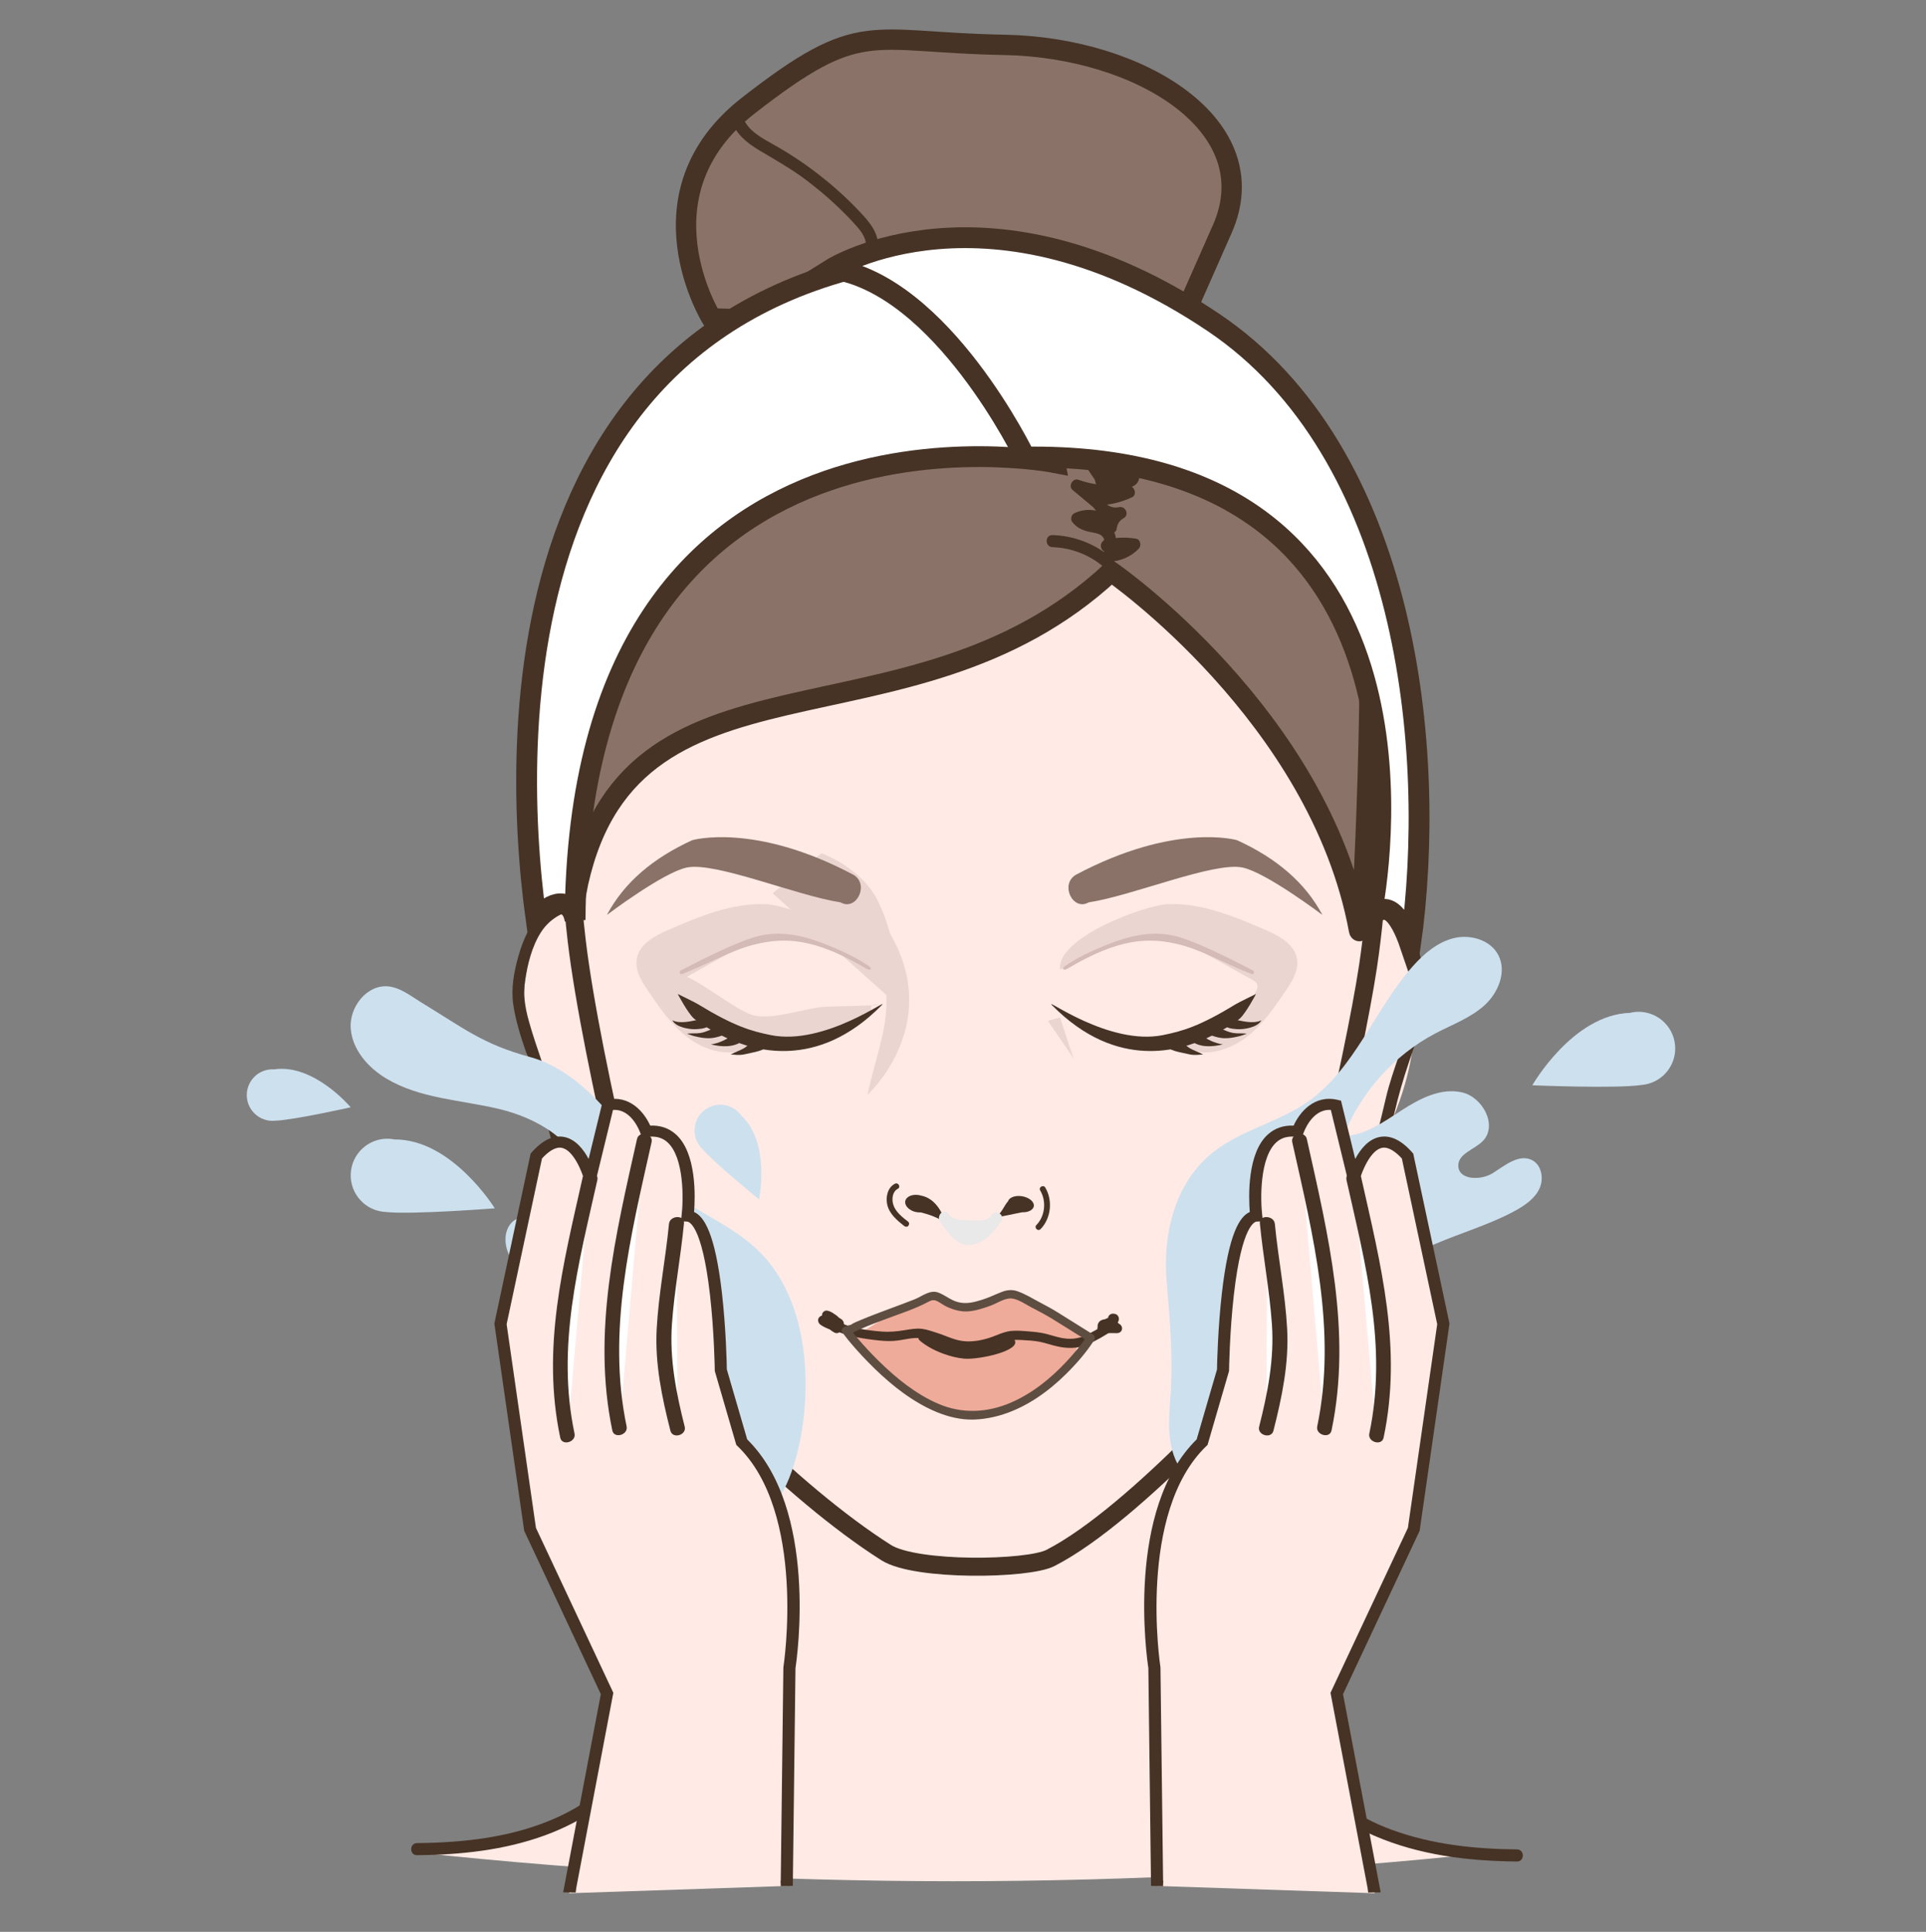 <svg fill="none" height="321" viewBox="0 0 320 321" width="320" xmlns="http://www.w3.org/2000/svg"><rect x="0" y="0" width="320" height="321" fill="#808080" stroke="none"/><path d="m118.236 52.91s-12.832-20.625 6.077-35.355c18.901-14.73 19.827-10.504 42.505-10.101s43.813 13.516 36.261 30.6l-7.546 17.084z" fill="#8a7268" stroke="#463325" stroke-miterlimit="10" stroke-width="3.38"/><path d="m145.709 41.829c.812-2.891-1.536-5.265-3.367-7.17-2.012-2.086-4.178-4.011-6.472-5.782s-4.702-3.361-7.224-4.782c-1.993-1.127-4.434-2.348-5.232-4.655-.423-1.214-2.368-.691-1.939.537.792 2.294 2.643 3.783 4.669 4.997 2.307 1.389 4.648 2.683 6.848 4.253 2.2 1.569 4.467 3.454 6.493 5.413.972.939 1.925 1.905 2.817 2.918s1.865 2.321 1.469 3.729c-.349 1.248 1.59 1.784 1.938.537z" fill="#463325"/><path d="m221.229 154.697c2.395-2.535 5.789-5.232 8.988-3.407 2.126 1.207 3.099 3.93 3.682 6.405 3.837 16.186-1.401 29.513-11.53 44.136-.677.972-2.012.436-2.951-.416-.637-.584-.805-.443-.765-1.301.168-3.683.705-7.291 1.248-10.9 1.194-8.002 1.952-16.118 3.146-24.12l-1.818-10.404z" fill="#ffeae5"/><path d="m219.338 202.756c2.475-.034 4.822-.899 6.499-2.757.651-.718 1.194-1.536 1.637-2.394.208-.41.396-.832.57-1.255.02-.047.154-.369.101-.241-.054.127.06-.141.08-.188 1.529-3.562 2.582-7.278 3.468-11.054.637-2.743 1.402-5.406 2.3-8.076.899-2.669 1.865-5.352 2.496-8.102.255-1.1.456-2.234.496-3.368.047-1.314-.195-2.656-.436-3.944-.563-2.944-1.489-6.097-3.394-8.464-.973-1.201-2.234-2.194-3.649-2.818-.925-.409-2.602-1.1-3.555-.529-1.288.771-2.475 1.764-3.696 2.636-1.012.724-.04 2.408.98 1.683 1.019-.724 2.099-1.496 3.152-2.247.181-.127.376-.248.55-.389.215-.181-.134.114-.147.081.06.087.919.181 1.053.221 1.214.349 2.3 1.04 3.199 1.925 1.959 1.938 2.831 4.796 3.428 7.418.536 2.382.738 4.568.221 6.963-1.066 4.95-3.246 9.592-4.413 14.515-.953 4.031-1.872 8.076-3.441 11.919-.135.329-.316.745-.53 1.248-.309.724-.651 1.428-1.074 2.092-1.334 2.08-3.414 3.153-5.875 3.186-1.255.014-1.255 1.966 0 1.946z" fill="#463325"/><path d="m100.864 154.697c-2.395-2.535-5.789-5.232-8.989-3.407-2.126 1.207-3.099 3.93-3.682 6.405-3.837 16.186 1.402 29.513 11.53 44.136.678.972 2.013.436 2.952-.416.637-.584.804-.443.764-1.301-.167-3.683-.704-7.291-1.241-10.9-1.194-8.002-1.952-16.118-3.146-24.12l1.817-10.404z" fill="#ffeae5"/><path d="m102.755 200.811c-2.187-.027-4.132-.866-5.48-2.616-.805-1.047-1.294-2.261-1.811-3.461-.114-.262-.047-.108-.174-.41-.107-.261-.215-.529-.315-.798-.268-.684-.51-1.382-.745-2.079-.758-2.281-1.362-4.615-1.912-6.956-.597-2.535-1.261-5.01-2.086-7.485-.825-2.475-1.717-4.964-2.408-7.499-.59-2.167-.926-4.226-.597-6.466.416-2.771 1.134-5.782 2.67-8.163.771-1.201 1.858-2.194 3.126-2.851.61-.315 1.268-.537 1.938-.657.047-.007.315-.02.349-.054-.154.174-.329-.255-.188-.114.06.067.154.107.228.161 1.174.832 2.341 1.67 3.515 2.502 1.02.731 1.992-.959.979-1.684-1.127-.805-2.26-1.61-3.387-2.414-.745-.53-1.469-.416-2.361-.208-1.355.322-2.596.992-3.676 1.864-2.321 1.878-3.508 4.696-4.3 7.499-.738 2.616-1.241 5.36-.832 8.069.812 5.387 3.32 10.384 4.615 15.656 1.033 4.219 1.952 8.458 3.635 12.476.121.281.241.563.362.845.067.161.087.208.04.094.087.214.174.422.268.637.402.926.885 1.804 1.496 2.609 1.724 2.261 4.226 3.401 7.057 3.441 1.254.013 1.254-1.932 0-1.945z" fill="#463325"/><path d="m204.89 221.725s-4.608 27.849-1.509 45.376c3.098 17.527 13.488 29.117 18.291 32.169 13.066 8.304 26.025 8.546 26.025 8.546-59.569 6.378-119.139 6.365-178.708-.034 0 0 39.252 1.066 47.758-35.583 7.639-32.927-3.448-56.86-3.448-56.86l91.591 6.393z" fill="#ffeae5"/><g fill="#463325"><path d="m116.613 228.814c1.462 14.582 2.555 29.479-1.369 43.799-3.4 12.423-10.765 24.053-22.859 29.453-7.217 3.22-15.266 4.118-23.094 4.185-1.294.014-1.294 2.026 0 2.013 7.17-.061 14.475-.819 21.249-3.3 6.406-2.341 12.039-6.238 16.413-11.477 8.981-10.765 12.301-24.952 12.952-38.669.409-8.692-.403-17.359-1.274-25.998-.128-1.274-2.14-1.288-2.013 0z"/><path d="m203.306 230.041c-.771 7.66-1.737 15.333-1.77 23.047-.034 7.713.798 14.797 2.83 21.88 3.662 12.737 11.463 24.643 23.959 30.056 7.466 3.233 15.649 4.219 23.718 4.286 1.295.013 1.295-1.999 0-2.012-7.009-.061-14.092-.805-20.713-3.227-6.171-2.253-11.51-6.09-15.682-11.161-8.599-10.443-11.839-24.496-12.087-37.756-.161-8.405.913-16.769 1.751-25.12.127-1.288-1.885-1.281-2.012 0z"/><path d="m165.631 193.178c.134.745 1.281 1.388 2.569 1.435 1.281.047 2.213-.523 2.079-1.274-.134-.745-1.281-1.388-2.569-1.435s-2.213.523-2.079 1.274z"/><path d="m155.207 193.492c.356-.731-.329-1.61-1.529-1.965-1.201-.349-2.462-.047-2.817.69-.356.731.328 1.61 1.529 1.966 1.201.348 2.462.047 2.817-.691z"/><path d="m157.991 196.122s-1.16-4.876-5.52-4.688l-.59 2.562s4.091.543 6.104 2.126z"/><path d="m167.254 192.03c-2.22.228-2.059 2.408-3.937 3.508l5.4-1.019-1.463-2.482z"/></g><path d="m165.43 65.018c32.129-1.402 50.085 12.295 59.026 31.525 4.749 10.202 6.406 40.373 2.83 64.07-2.267 15.012-11.04 53.231-16.098 65.063-.248.577-22.255 25.837-36.669 33.202-3.77 1.925-22.35 2.227-27.28-.892-15.997-10.135-35.187-30.412-36.67-34.658-2.012-5.755-12.341-46.603-14.756-67.075-3.354-28.393 2.059-55.464 5.218-61.722 10.732-21.27 32.263-30.915 64.392-29.513z" fill="#ffeae5" stroke="#463325" stroke-miterlimit="10" stroke-width="3"/><path d="m150.471 199.367c.329-.731 1.503-1.04 2.623-.691h.013c3.119.664 3.998 4.588 3.998 4.588-1.093-.925-2.844-1.496-4.112-1.811-.349.02-.724-.02-1.093-.134-.154-.047-.302-.114-.436-.181-.014 0-.034 0-.034 0v-.014c-.811-.422-1.234-1.147-.952-1.764z" fill="#463325"/><path d="m165.282 202.353c1.167-.737 1.489-1.951 2.194-2.743.174-.543.925-.919 1.898-.885 1.194.047 2.26.691 2.388 1.435.127.745-.745 1.315-1.939 1.275 0 0-.006 0-.013 0l-4.534.918z" fill="#463325"/><path d="m172.881 204.239c1.751-1.785 2.066-4.783.785-6.916-.322-.536-1.16-.047-.838.49 1.059 1.764.818 4.259-.631 5.735-.436.442.248 1.133.684.684z" fill="#463325"/><path d="m150.908 203.017c-.973-.764-2.113-1.623-2.496-2.864-.275-.892-.154-2.146.758-2.622.557-.289.067-1.127-.489-.839-1.228.638-1.55 2.227-1.268 3.482.349 1.529 1.63 2.602 2.804 3.528.208.161.483.201.684 0 .168-.168.208-.524 0-.685z" fill="#463325"/><path d="m166.348 202.924c-1.167 1.737-2.81 3.648-4.917 3.91-2.501.315-3.836-1.925-5.211-3.77-.745-.999.57-2.434 1.321-1.422.845 1.134 1.858 1.067 3.421 1.107 1.576.04 2.938.383 3.763-.852.697-1.039 2.321-.033 1.616 1.013z" fill="#e9e9e9"/><path d="m179.569 221.966c-2.361-2.18-5.004-4.065-7.835-5.587-1.79-.966-3.917-1.798-5.815-1.06-.778.302-1.435.845-2.2 1.187-1.945.885-4.226.369-6.238-.355-.885-.316-1.791-.678-2.73-.597-.59.046-1.154.275-1.704.503-3.018 1.261-5.916 2.79-8.659 4.561-.979.637-2.093 1.334-3.233 1.073 1.053.825 1.878 1.898 2.737 2.931 4.413 5.339 10.316 10.081 17.225 10.524 7.096.45 14.139-3.957 17.506-10.215z" fill="#eeab99"/><path d="m184.237 219.645c-1.234.852-2.549 1.617-3.911 2.254-1.247.583-2.548.684-3.937.416-.878-.168-1.73-.463-2.602-.684-.953-.242-1.899-.322-2.871-.403-.973-.08-1.952-.174-2.931-.074-.892.094-1.657.396-2.482.731-1.57.638-3.26 1.067-4.964.993-1.804-.074-3.213-.885-4.889-1.415-.805-.255-1.61-.55-2.449-.658-.945-.12-1.905.054-2.837.208-1.328.222-2.576.342-3.917.235-2.891-.228-6.278-.718-8.653-2.522-.778-.59-1.529.725-.764 1.308 2.247 1.711 5.332 2.261 8.075 2.596 1.1.134 2.241.255 3.347.181.879-.06 1.744-.248 2.61-.382 1.18-.181 2.133-.141 3.273.221 1.663.523 3.24 1.388 4.97 1.637 1.731.248 3.374.053 5.064-.423.866-.241 1.664-.604 2.509-.905.926-.329 1.878-.363 2.851-.302.972.06 2.072.1 3.072.308.999.208 1.918.544 2.891.758 1.589.356 3.34.383 4.856-.268s3.052-1.529 4.447-2.495c.798-.55.04-1.865-.765-1.308z" fill="#463325"/><path d="m140.028 219.404c-.181-.188-.403-.309-.617-.443-.027-.013-.047-.033-.074-.047.094.081.114.088.054.034-.034-.034-.067-.067-.101-.094-.121-.121-.235-.221-.376-.322-.181-.127-.369-.262-.556-.376-.094-.06-.195-.114-.295-.167-.094-.047-.195-.087-.296-.121-.047-.013-.254-.101-.047-.007-.288-.127-.576-.141-.845.061-.268.201-.335.489-.275.798.047.214.168.382.309.543.027.027.074.101.107.114-.067-.087-.074-.1-.027-.033l.027.04c.148.215.275.443.436.65.188.242.369.483.564.718.073.087.147.175.228.248.04.041.087.081.134.121.053.054.04.034-.04-.06.013.027.026.047.04.074l.858-1.114s.168.094.088.034c-.027-.021-.054-.041-.081-.061-.047-.027-.094-.053-.134-.08-.02-.014-.06-.054-.087-.054.02 0 .127.114.053.04-.047-.047-.094-.1-.14-.147-.222-.222-.483-.403-.758-.55-.242-.128-.503-.215-.732-.362-.335-.215-.784-.383-1.153-.121-.369.261-.463.637-.275 1.039.107.235.322.39.543.517.201.114.376.235.597.322.054.02.195.04 0 0 .047.013.094.04.141.06.094.041.188.087.282.128.228.1.462.201.704.268.382.101.838-.127.932-.53.094-.402-.12-.825-.53-.932-.08-.02-.161-.047-.241-.074-.047-.013-.094-.04-.141-.054.074.02.114.047.02 0-.208-.094-.416-.187-.624-.275-.04-.013-.08-.033-.114-.047-.094-.033.148.088.041.014-.061-.047-.128-.081-.188-.121-.061-.04-.128-.074-.188-.107-.054-.027-.107-.094.047.047-.094-.087.094.154.033.027l-.275 1.039c-.147.074-.295.094-.449.061-.127-.061-.154-.074-.087-.034.04.027.08.047.114.074.094.06.194.121.295.168.228.107.456.201.671.335.053.033.1.067.147.1.067.047.047.034-.047-.033.02.02.047.04.067.06.088.081.168.175.255.249.128.107.255.187.403.275.147.087.235.16.395.201.302.074.611-.027.799-.275.201-.262.187-.55.06-.845-.107-.249-.349-.403-.523-.597-.081-.088-.148-.181-.221-.269-.041-.053-.088-.107-.128-.161-.013-.013-.141-.181-.067-.087s-.054-.067-.067-.087c-.04-.054-.074-.107-.114-.168-.067-.1-.121-.201-.188-.302-.087-.14-.188-.275-.295-.395-.034-.041-.067-.081-.107-.114-.054-.061-.034-.041.047.06.04.121.053.148.033.067l-1.113.859c.141.067.302.14.456.174-.188-.047-.04-.007.013.027.047.027.101.054.148.087.188.114.355.248.536.362.047.034.027.014-.06-.047.02.02.047.041.067.061.034.033.067.067.094.1.107.114.228.208.355.302.088.061.175.107.262.161.04.02.074.047.114.074.067.047.047.033-.054-.04.021.02.041.04.061.06.275.288.798.295 1.073 0s.295-.765 0-1.073z" fill="#463325"/><path d="m184.841 219.786c.054 0 .107-.007.161 0l-.201-.027-.416-.436-.027-.201v.027c.013-.067.02-.134.027-.201.033-.094.08-.168.147-.242-.013.014-.026.027-.046.04-.027.027-.061.047-.088.074-.013.014-.033.027-.047.04-.047.041-.02.021.074-.053-.047.013-.1.067-.141.087-.047.027-.1.054-.147.074s-.188.074.027-.014c-.148.054-.289.121-.43.182-.208.093-.402.207-.603.321-.114.061-.215.141-.309.229-.027.026-.06.053-.087.087-.014.013-.027.027-.04.04.08-.074.167-.127.275-.161l.201-.027h-.027c.067.007.134.014.201.027l.47.47.027.201v-.02c-.007.067-.021.134-.027.201.027-.134-.074.154-.034.074 0-.014.027-.027.027-.041l-.094.121s.014-.02-.047.034c-.121.087-.033.033-.007.013.061-.047-.147.047-.073.034.053-.014.114-.027.167-.041l-.201.027c.201-.027.409-.027.617-.027s.403 0 .604.02l-.201-.026c.04 0 .08.013.12.02.021 0 .041.006.061.013-.148-.04-.262-.127-.349-.261l-.101-.383v.027c.014-.067.021-.134.027-.201.067-.128.081-.161.04-.094-.013.02-.026.04-.04.06.087-.1.108-.127.061-.08.073-.074.154-.121.254-.148-.087.007-.181.054-.261.087-.208.088-.423.121-.644.155l.201-.027c-.094.013-.181 0-.275 0-.248 0-.496.101-.664.282-.214.221-.275.543-.154.825.114.261.396.483.691.462.221-.013.375-.067.577-.161.02-.006.033-.02.053-.026.074-.034.047-.02-.08.033.04 0 .127-.033.174-.04l-.201.027c.181-.02.355-.007.537 0 .187 0 .375-.014.563 0l-.201-.027c.08.013.154.027.228.054 0 0 .053.02.06.02-.007.006-.174-.094-.094-.041.027.021.108.074 0-.013-.04-.027-.074-.06-.1-.101-.047-.067-.054-.08-.034-.033l.456-1.114s-.047.014-.067.021l.201-.027c-.174.02-.362-.007-.543-.007h-1.985c-.396 0-.778.349-.758.758s.335.758.758.758h1.395.691c.241 0 .469.04.711-.04.483-.155.684-.671.456-1.114-.269-.509-.953-.63-1.476-.617-.235 0-.469-.013-.704 0-.168.014-.336.034-.497.087-.093.034-.194.081-.288.128-.074.033-.047.027.074-.027-.02.007-.047.013-.074.02l.201-.027h-.033c.181.436.355.866.536 1.295-.275.114-.348.161-.221.141l-.201.027c.06 0 .121.013.188.006.134 0 .268-.033.402-.053.161-.027.322-.047.476-.108.121-.047.242-.087.369-.127.275-.087.463-.275.611-.517.208-.342.174-.791-.114-1.08-.155-.154-.356-.241-.571-.275-.368-.06-.744-.053-1.113-.04-.429.014-.879.067-1.207.382-.403.383-.503 1.141.053 1.456.275.154.597.154.872 0 .081-.047.161-.121.235-.194.02-.021.04-.041.067-.061.087-.08 0 .047-.08.061.067-.014.154-.088.214-.121.081-.047.161-.087.242-.134.067-.034.127-.067.194-.101.034-.013.061-.027.094-.04-.215.107-.06.027-.007 0 .202-.081.41-.161.591-.275.161-.101.322-.228.456-.362.295-.289.369-.732.154-1.094s-.55-.429-.912-.422c-.396.013-.778.342-.758.758.02.415.335.771.758.758z" fill="#463325"/><path d="m160.185 225.755c-1.194-.114-2.341-.416-3.381-.791-1.536-.557-2.864-1.281-3.857-2.106-.167-.141-.328-.289-.349-.443-.033-.295.483-.503 1.04-.537.55-.033 1.134.067 1.697.141 1.08.148 3.26 1.784 5.541 1.764 3.313-.02 6.995-2.059 7.639-1.194 1.382 1.845-5.996 3.388-8.33 3.166z" fill="#463325"/><path d="m169.488 56.747s55.632 33.014 57.416 39.078-.483 62.139-1.107 58.745c-6.56-35.657-41.177-59.596-41.177-59.596-33.859 31.531-80.812 9.799-88.962 53.666l-1.764-2.153c-20.424-70.791 75.587-89.739 75.587-89.739z" fill="#8a7268" stroke="#463325" stroke-miterlimit="10" stroke-width="3.38"/><path d="m184.848 92.839c-2.77-2.421-6.292-3.817-9.974-3.931-1.295-.04-1.295 1.972 0 2.012 3.125.094 6.191 1.281 8.552 3.34.409.355 1.019.402 1.422 0 .362-.362.409-1.067 0-1.422z" fill="#463325"/><path d="m184.264 93.315c1.872-.04 3.616-.785 4.924-2.126.483-.496.335-1.556-.443-1.684-1.731-.282-3.441-.221-5.131.241l.778 1.838c1.402-.999 1.281-3.012-.014-4.065-.67-.55-1.502-.791-2.341-.966-.704-.148-1.723-.235-2.18-.879l-.362 1.375c1.402-.691 3.287-.221 4.192 1.06.43.61 1.704.704 1.838-.241.114-.785.456-1.368 1.154-1.757 1.02-.57.315-2.093-.778-1.838-1.181.268-2.462-.443-2.837-1.596l-.973 1.274c2.086.027 4.085-.429 5.976-1.315.919-.429.45-1.905-.509-1.878-1.114.034-3.589.168-3.716-1.469l-1.006 1.006c1.757-.168 3.514-.342 5.272-.51l-.711-.295c.147-.443.08-.59-.202-.449-.114.034-.228.047-.348.04-.249.013-.483-.013-.718-.067-.537-.121-1.033-.355-1.496-.651-.992-.624-1.844-1.449-2.79-2.146-.812-.597-1.925.57-1.375 1.375 1.019 1.509 2.046 3.018 3.065 4.528l.872-1.516c-1.804.027-3.535-.275-5.232-.885-.925-.335-1.744 1.046-.979 1.684 1.167.979 2.341 1.952 3.508 2.931.986.825 2.421-.59 1.422-1.422-1.167-.979-2.341-1.952-3.508-2.931l-.979 1.684c1.851.664 3.803.986 5.768.953.718-.007 1.308-.865.872-1.516-1.019-1.509-2.046-3.018-3.065-4.528l-1.375 1.375c1.214.892 2.287 1.999 3.689 2.623 1.214.537 2.898.852 4.065.02 1.093-.771.959-2.851-.617-2.817-1.697.034-3.435.335-5.132.496-.509.047-1.053.423-1.006 1.006.094 1.207.745 2.2 1.784 2.817 1.188.704 2.61.704 3.944.664l-.509-1.878c-1.563.731-3.24 1.06-4.957 1.04-.631-.007-1.174.651-.973 1.274.731 2.22 3.032 3.528 5.313 3.005l-.779-1.838c-1.106.617-1.904 1.697-2.079 2.958l1.838-.241c-1.57-2.227-4.501-2.985-6.949-1.784-.456.228-.657.959-.362 1.375.771 1.087 1.898 1.502 3.159 1.757.563.114 1.207.195 1.697.523.134.087.678.671.402.872-.892.63-.389 2.153.779 1.838 1.328-.362 2.696-.463 4.064-.241l-.442-1.684c-.939.966-2.153 1.509-3.502 1.536-1.348.027-1.294 2.039 0 2.012z" fill="#463325"/><path d="m175.27 76.863s-79.175-15.474-79.719 75.996c-.597-3.769-4.031-3.36-6.466 0-4.554-33.074-4.91-111.431 79.558-111.431z" fill="#fff" stroke="#463325" stroke-miterlimit="10" stroke-width="3.46"/><path d="m170.292 75.942s-13.784-28.628-32.082-31.29c0 0 25.958-16.232 63.366 8.901 32.169 21.611 37.34 70.952 32.759 103.557-1.932-5.682-3.763-6.386-5.01-5.876-.624.255-1.288-.262-1.181-.926 2.214-13.441 8.774-75.305-57.852-74.359z" fill="#fff" stroke="#463325" stroke-miterlimit="10" stroke-width="3.46"/><path d="m139.975 221.436c1.287 1.724 2.743 3.34 4.245 4.883 2.911 2.978 6.198 5.775 9.948 7.647 1.884.939 3.883 1.63 5.983 1.851 2.099.221 4.494-.141 6.586-.825 3.958-1.288 7.446-3.776 10.384-6.687 1.723-1.704 3.38-3.596 4.688-5.648.201-.322.061-.751-.248-.946-1.939-1.207-3.877-2.408-5.809-3.629-.986-.623-2.025-1.167-3.058-1.717-1.188-.63-2.408-1.388-3.689-1.824-.832-.289-1.738-.201-2.543.121-1.1.429-2.139.945-3.273 1.301-1.335.416-2.629.764-4.011.402-1.201-.315-2.066-1.1-3.186-1.556-1.449-.59-2.71.557-4.011 1.08-1.375.55-2.764 1.053-4.145 1.57-1.637.61-3.28 1.22-4.89 1.898-.476.201-.973.396-1.415.664-.088.053-.175.107-.249.168-.12.1.369-.101 0-.034-.301.054-.596.181-.892.268-.845.255-.489 1.59.369 1.328 1-.301 1.382-.543 2.288-.945 1.247-.564 2.542-1.04 3.823-1.523 2.495-.946 5.098-1.744 7.452-3.012.677-.362 1.08-.275 1.717.114.51.316.993.638 1.543.872 1.039.443 2.159.725 3.293.644 1.254-.094 2.522-.523 3.696-.945.979-.356 1.979-1.04 3.012-1.188 1.227-.174 2.629.859 3.648 1.395 1.181.618 2.382 1.235 3.522 1.932 2.046 1.248 4.065 2.542 6.104 3.81l-.249-.946c-.972 1.536-2.173 2.945-3.407 4.273-2.609 2.804-5.674 5.279-9.209 6.815-3.938 1.71-8.136 1.911-12.101.208-3.729-1.61-6.982-4.253-9.86-7.077-1.247-1.22-2.434-2.502-3.568-3.836-.349-.41-.684-.825-1.02-1.241-.093-.121-.241-.309-.181-.228-.033-.041-.067-.088-.1-.128-.523-.704-1.724-.013-1.194.698z" fill="#5e4d41"/><path d="m145.032 151.062s2.455 7.17 2.234 16.098c-.114 4.681-2.053 9.524-3.132 14.756 0 0 14.977-13.636.892-30.854z" fill="#ebd5d1"/><path d="m128.371 148.438 8.102-6.654s6.54 2.261 9.337 7.828c2.086 4.158 3.334 9.846 2.515 10.899l-1.006 4.863z" fill="#ebd5d1"/><path d="m174.103 169.62s4.581 6.707 4.359 6.372c-.221-.336-2.347-6.929-2.347-6.929z" fill="#ebd5d1"/><path d="m194.09 150.236c5.567-.215 10.9 2.019 16.018 4.219 2.3.986 4.91 2.341 5.366 4.803.369 1.965-.819 3.856-1.946 5.506-1.831 2.683-3.695 5.407-6.244 7.419s-5.923 3.233-9.069 2.455c-1.026-.255-2.2-1.275-1.623-2.167.181-.281.503-.442.812-.583 4.185-1.919 9.37-3.119 11.329-7.278.127-.268.241-.57.187-.865-.087-.47-.543-.758-.959-.993-3.078-1.717-6.151-3.441-9.229-5.158-1.872-1.046-3.381-.912-5.467-1.422-3.494-.852-7.425-.033-10.678 1.509-2.126 1.006-4.481 2.2-6.453 3.435-.684-5.266 14.005-10.732 17.956-10.887z" fill="#ebd5d1"/><path d="m208.11 161.215c-4.172-2.173-8.975-4.487-11.745-5.366-4.608-1.556-9.062-.188-12.02.966-3.26 1.275-5.547 2.442-7.304 3.642-.953.651-.188.805.328.497 8.633-5.152 13.643-5.252 18.674-3.985 3.655.919 7.049 2.958 11.865 4.863.463.181.631-.395.208-.617z" fill="#d4bbb8"/><path d="m205.996 169.238c-.154.134-.335.282-.576.449-1.496 1.033-3.012 1.932-4.91 2.804-4.119 1.885-14.824 5.607-25.717-5.467-1.482-1.502 9.431 6.788 18.419 4.971 3.32-.671 6.137-1.489 12.134-5.152.55-.335 3.34-1.683 3.34-1.683s-1.677 3.186-2.696 4.085z" fill="#463325"/><path d="m203.058 168.997c.852.053.913.14 1.751.328 1.389.309 3.434.879 4.762.208-.61 1.201-2.958 1.57-4.111 1.469-1.04-.087-1.684-.147-2.536-1.06l.141-.945z" fill="#463325"/><path d="m196.492 171.719c.167.182 1.885-.851 2.052-.67.919.992-.141.074.946.878 1.087.805 2.341 1.422 3.682 1.61-1.737.436-3.803.544-5.218-.557l-1.469-1.261z" fill="#463325"/><path d="m200.476 170.546c.986.859.108-.677 1.302-.147.999.442 2.066 1.066 3.146 1.247.731.121 1.475 0 2.206.121-.389.134-.825.315-1.227.409-1.838.436-3.146.631-5.561-.543l.134-1.093z" fill="#463325"/><path d="m194.406 172.391c.517.993.188-1.207.973-.409.657.664 1.509 1.717 2.314 2.2.543.329 1.65.711 2.193 1.04-.348-.014-1.428.181-2.327-.041-1.482-.375-3.428-.496-4.239-1.797l1.086-.986z" fill="#463325"/><path d="m146.199 167.019c-2.77-.403-.288.972-2.582 2.582-1.429.999-7.774 2.79-9.471 3.199-5.561 1.328-11.289-.858-16.588-2.998-2.938-1.187-6.151-2.629-7.425-5.527 1.107-2.609-.315-3.146 2.461-2.549 3.039.651 9.297 5.896 12.242 6.876 3.414 1.133 9.316-1.342 12.912-1.342l8.451-.235z" fill="#ebd5d1"/><path d="m127.197 150.236c-5.567-.215-10.9 2.019-16.018 4.219-2.3.986-4.909 2.341-5.366 4.803-.368 1.965.819 3.856 1.946 5.506 1.831 2.683 3.695 5.407 6.244 7.419s5.923 3.233 9.069 2.455c1.026-.255 2.2-1.275 1.623-2.167-.181-.281-.503-.442-.812-.583-4.185-1.919-9.37-3.119-11.329-7.278-.127-.268-.241-.57-.187-.865.087-.47.543-.758.959-.993 3.079-1.717 6.151-3.441 9.229-5.158 1.872-1.046 3.381-.912 5.467-1.422 3.495-.852 7.425-.033 10.678 1.509 2.127 1.006 4.481 2.2 6.453 3.435.684-5.266-14.005-10.732-17.956-10.887z" fill="#ebd5d1"/><path d="m113.178 161.215c4.172-2.173 8.975-4.487 11.745-5.366 4.608-1.556 9.062-.188 12.02.966 3.26 1.275 5.547 2.442 7.304 3.642.953.651.188.805-.328.497-8.633-5.152-13.643-5.252-18.674-3.985-3.655.919-7.049 2.958-11.865 4.863-.463.181-.631-.395-.208-.617z" fill="#d4bbb8"/><path d="m115.292 169.238c.154.134.342.282.576.449 1.496 1.033 3.012 1.932 4.91 2.804 4.119 1.885 14.824 5.607 25.717-5.467 1.482-1.502-9.431 6.788-18.419 4.971-3.32-.671-6.137-1.489-12.134-5.152-.55-.335-3.34-1.683-3.34-1.683s1.677 3.186 2.696 4.085z" fill="#463325"/><path d="m118.229 168.997c-.852.053-.912.14-1.751.328-1.388.309-3.434.879-4.762.208.61 1.201 2.958 1.57 4.112 1.469 1.039-.087 1.683-.147 2.535-1.06l-.141-.945z" fill="#463325"/><path d="m124.796 171.719c-.168.182-1.885-.851-2.053-.67-.919.992.141.074-.946.878-1.086.805-2.341 1.422-3.682 1.61 1.737.436 3.803.544 5.218-.557l1.469-1.261z" fill="#463325"/><path d="m120.811 170.546c-.986.859-.107-.677-1.301-.147-.999.442-2.066 1.066-3.146 1.247-.731.121-1.475 0-2.207.121.39.134.825.315 1.228.409 1.838.436 3.146.631 5.56-.543l-.134-1.093z" fill="#463325"/><path d="m126.888 172.391c-.517.993-.188-1.207-.973-.409-.657.664-1.509 1.717-2.314 2.2-.543.329-1.65.711-2.193 1.04.349-.014 1.429.181 2.327-.041 1.483-.375 3.428-.496 4.24-1.797l-1.087-.986z" fill="#463325"/><path d="m180.884 149.941c7.257-1.1 20.773-6.768 25.542-5.795 3.924.798 13.287 7.881 13.287 7.881-2.83-5.339-7.626-9.437-14.186-12.422 0 0-10.289-3.018-26.796 5.762-2.677 1.623-.45 6.083 2.153 4.574z" fill="#8a7268"/><path d="m139.666 149.941c-7.257-1.1-20.773-6.768-25.542-5.795-3.924.798-13.288 7.881-13.288 7.881 2.831-5.339 7.627-9.437 14.187-12.422 0 0 10.289-3.018 26.796 5.762 2.676 1.623.45 6.083-2.153 4.574z" fill="#8a7268"/><g fill="#cde0ee"><path d="m270.838 168.3c-9.538.275-16.246 12.033-16.246 12.033s13.952.583 18.171-.054c3.347-.288 5.835-3.233 5.547-6.587-.288-3.347-3.233-5.835-6.587-5.547-.302.027-.597.081-.885.148z"/><path d="m65.548 189.333c9.538-.067 16.661 11.443 16.661 11.443s-13.925 1.087-18.157.604c-3.36-.168-5.943-3.025-5.775-6.386.168-3.36 3.025-5.943 6.386-5.775.308.014.604.061.892.121z"/><path d="m45.52 177.69c6.634-.999 12.744 6.299 12.744 6.299s-9.585 2.146-12.583 2.233c-2.354.221-4.44-1.509-4.662-3.863-.221-2.355 1.509-4.441 3.864-4.662.215-.02.423-.02.63-.007z"/><path d="m123.179 185.382c4.883 4.595 2.931 13.912 2.931 13.912s-7.613-6.205-9.538-8.505c-1.63-1.717-1.556-4.427.154-6.051 1.717-1.629 4.427-1.556 6.05.155.148.154.275.322.396.496z"/><path d="m201.301 191.661c4.675-3.837 10.973-5.105 15.93-8.552 7.855-5.46 11.141-15.381 17.487-22.538 1.871-2.112 4.138-4.044 6.882-4.702 2.743-.65 6.03.316 7.338 2.818 1.448 2.763 0 6.291-2.315 8.377-2.32 2.086-5.339 3.18-8.102 4.628-6.922 3.636-12.463 9.827-15.307 17.111 3.575-.147 6.668-2.368 9.673-4.319 2.998-1.946 6.512-3.763 10-2.979 3.488.785 5.99 5.554 3.475 8.096-1.402 1.422-4.058 2.066-4.072 4.058-.02 2.415 3.723 2.556 5.755 1.255 2.033-1.302 4.387-3.253 6.527-2.133 1.576.825 1.952 3.065 1.221 4.682-.738 1.616-2.274 2.716-3.824 3.588-8.364 4.682-19.928 5.742-24.207 14.321-3.293 6.6-.456 14.615-1.925 21.846-2.636 12.979-19.338 18.613-28.534 8.418-3.474-3.85-3.213-8.371-2.857-13.234.496-6.795-.054-12.811-.617-19.559-.644-7.653 1.294-16.105 7.479-21.176z"/><path d="m104.666 190.997 3.495 4.319c-4.199-7.827-11.483-17.352-20.055-19.666-7.875-2.126-11.128-4.836-18.097-9.075-1.764-1.073-3.468-2.482-5.527-2.677-3.528-.328-6.473 3.441-6.211 6.983.255 3.535 2.877 6.52 5.923 8.337 5.567 3.334 12.382 3.542 18.694 5.044 6.312 1.503 13.039 5.319 14.119 11.718.456 2.697-.637 5.997-3.273 6.721-2.569.705-5.473-1.321-7.868-.161-2.489 1.201-2.354 5.078-.503 7.13 1.858 2.053 4.682 2.831 7.271 3.81 6.439 2.428 12.194 6.627 16.48 12.013 2.529 3.18 12.483 26.448 17.909 25.395 5.615-1.093 12.335-29.453-.664-42.713-6.325-6.453-17.164-8.74-21.685-17.172z"/></g><path d="m199.725 239.625 3.475-11.953s.322-25.334 5.52-25.616c0 0-1.851-15.286 6.888-14.052 0 0 1.825-5.426 6.352-4.38l2.972 12.194s2.877-10.624 8.934-3.742l5.95 27.91-4.91 34.107-12.798 27.273 6.312 33.222-36.174-1.214-.442-36.288s-4.085-25.951 7.921-37.468z" fill="#ffeae5"/><path d="m224.925 195.825c3.541 15.917 7.277 26.803 3.769 42.727z" fill="#fff"/><path d="m223.717 196.081c3.166 14.112 6.835 27.695 3.79 42.129-.295 1.409 2.073 2.107 2.375.678 3.139-14.904-.47-28.742-3.743-43.33-.322-1.422-2.744-.906-2.422.516z" fill="#463325"/><path d="m215.917 189.514c3.542 15.917 7.633 31.908 4.132 47.838z" fill="#fff"/><path d="m214.703 189.777c3.468 15.521 7.459 31.391 4.152 47.234-.295 1.415 2.079 2.106 2.374.677 3.401-16.292-.536-32.464-4.105-48.435-.315-1.422-2.743-.905-2.421.517z" fill="#463325"/><path d="m210.564 203.306c1.516 16.178 3.944 18.17-.181 34.087z" fill="#fff"/><path d="m209.323 203.265c.543 5.614 1.617 11.194 2.006 16.815.395 5.762-.705 11.383-2.127 16.977-.355 1.409 2.013 2.099 2.375.677 1.415-5.553 2.589-11.188 2.28-16.909-.315-5.842-1.482-11.644-2.046-17.473-.14-1.429-2.629-1.529-2.488-.081z" fill="#463325"/><path d="m240.835 219.96-5.983-28.057-.047-.222-.154-.174c-1.825-2.073-3.649-2.938-5.44-2.582-1.878.375-3.2 2.059-4.045 3.649l-2.361-9.686-.597-.141c-3.87-.892-6.298 2.1-7.277 4.286-1.644-.067-3.046.403-4.193 1.395-3.555 3.079-3.286 10.518-3.092 12.959-1.677.738-3.494 3.575-4.635 13.496-.67 5.869-.798 11.785-.811 12.67l-3.381 11.624c-11.818 11.611-8.283 36.268-8.022 37.991l.443 36.187 1.999.067.04-.912h-.034l-.436-35.422-.013-.121c-.04-.255-3.884-25.643 7.66-36.71l.174-.168 3.542-12.174.033-.107v-.114c0-.06.088-6.365.805-12.617 1.335-11.631 3.522-12.08 3.77-12.093l1.053-.061-.114-.952c-.309-2.549-.476-9.713 2.408-12.221.865-.752 1.958-1.027 3.327-.832l.858.121.255-.752c.061-.174 1.389-3.964 4.4-3.863.047 0 .101 0 .148.007l3.756 15.42 1.026-3.796c.342-1.261 1.758-4.944 3.736-5.333 1.141-.221 2.388.799 3.28 1.771l5.876 27.541-4.869 33.839-12.745 27.159-.114.248 6.151 32.384.107.805 2.08-.034-6.258-32.934 12.73-27.145 4.951-34.382z" fill="#463325"/><path d="m123.239 239.625-3.474-11.953s-.322-25.334-5.52-25.616c0 0 1.851-15.286-6.889-14.052 0 0-1.824-5.426-6.352-4.38l-2.971 12.194s-2.877-10.624-8.934-3.742l-5.949 27.91 4.91 34.107 12.797 27.273-6.311 33.222 36.173-1.214.443-36.288s4.085-25.951-7.922-37.468z" fill="#ffeae5"/><path d="m98.039 195.825c-3.542 15.917-7.278 26.803-3.77 42.727z" fill="#fff"/><path d="m99.247 196.081c-3.166 14.112-6.835 27.695-3.79 42.129.295 1.409-2.073 2.107-2.374.678-3.139-14.904.469-28.742 3.743-43.33.322-1.422 2.743-.906 2.421.516z" fill="#463325"/><path d="m107.047 189.514c-3.541 15.917-7.633 31.908-4.132 47.838z" fill="#fff"/><path d="m108.261 189.777c-3.468 15.521-7.459 31.391-4.152 47.234.295 1.415-2.079 2.106-2.374.677-3.401-16.292.536-32.464 4.105-48.435.315-1.422 2.743-.905 2.421.517z" fill="#463325"/><path d="m112.4 203.306c-1.516 16.178-3.944 18.17.181 34.087z" fill="#fff"/><path d="m113.641 203.265c-.543 5.614-1.616 11.194-2.005 16.815-.396 5.762.704 11.383 2.126 16.977.355 1.409-2.012 2.099-2.375.677-1.415-5.553-2.589-11.188-2.28-16.909.315-5.842 1.482-11.644 2.046-17.473.14-1.429 2.629-1.529 2.488-.081z" fill="#463325"/><path d="m82.129 219.96 5.983-28.057.047-.222.154-.174c1.824-2.073 3.649-2.938 5.44-2.582 1.878.375 3.2 2.059 4.045 3.649l2.361-9.686.597-.141c3.87-.892 6.298 2.1 7.277 4.286 1.644-.067 3.046.403 4.193 1.395 3.555 3.079 3.286 10.518 3.092 12.959 1.677.738 3.494 3.575 4.635 13.496.67 5.869.798 11.785.811 12.67l3.381 11.624c11.818 11.611 8.284 36.268 8.022 37.991l-.443 36.187-1.998.067-.041-.912h.034l.436-35.422.013-.121c.04-.255 3.884-25.643-7.66-36.71l-.174-.168-3.542-12.174-.033-.107v-.114c0-.06-.087-6.365-.805-12.617-1.335-11.631-3.522-12.08-3.77-12.093l-1.053-.061.114-.952c.309-2.549.476-9.713-2.408-12.221-.865-.752-1.958-1.027-3.327-.832l-.858.121-.255-.752c-.061-.174-1.389-3.964-4.4-3.863-.047 0-.101 0-.148.007l-3.756 15.42-1.026-3.796c-.342-1.261-1.757-4.944-3.736-5.333-1.14-.221-2.388.799-3.28 1.771l-5.876 27.541 4.87 33.839 12.744 27.159.114.248-6.151 32.384-.107.805-2.079-.034 6.258-32.934-12.731-27.145-4.95-34.382z" fill="#463325"/></svg>